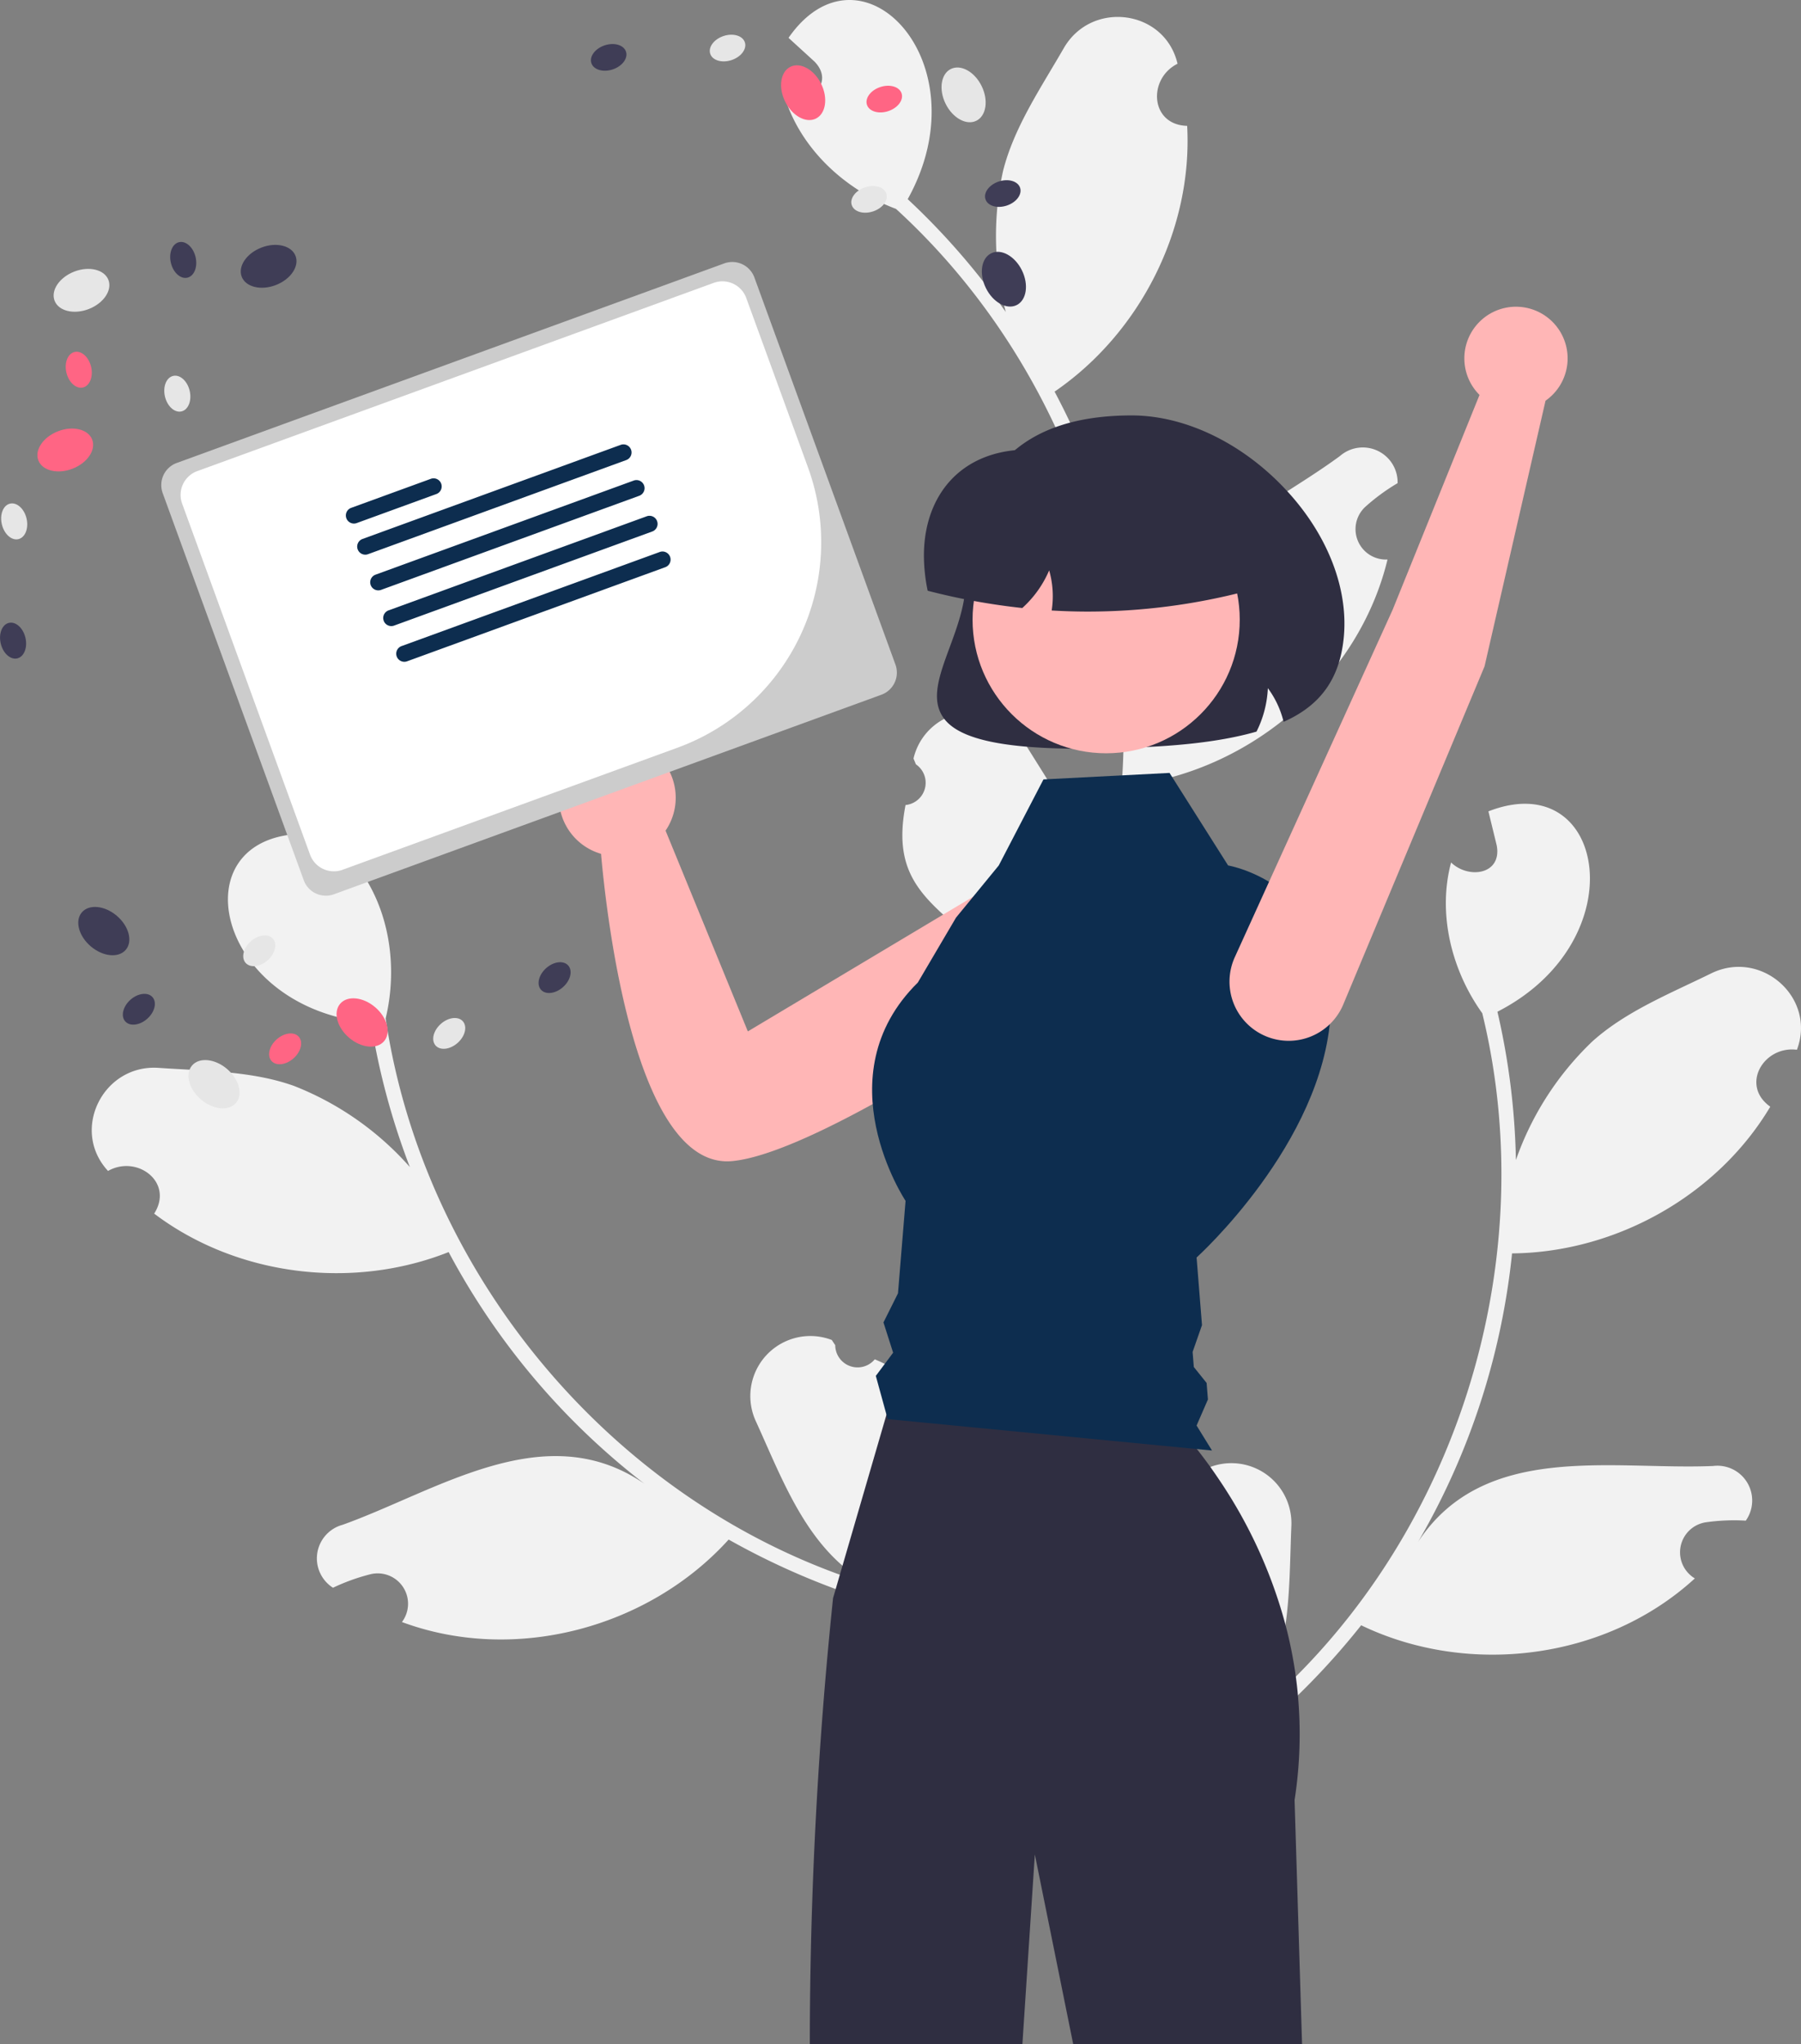 <svg data-name="Layer 1"
  xmlns="http://www.w3.org/2000/svg" viewBox="0 0 471.644 535.279">
  <rect x="0" y="0" width="471.644" height="535.279" fill="#808080" stroke="none"/>
  <path d="M303.222 396.304a5.853 5.853 0 0 0 8.195-7.333l.324-1.612a15.726 15.726 0 0 1 26.436 12.297c-.725 17.643.147 36.68-11.58 50.903 53.52-43.734 77.922-118.237 61.578-185.245-8.02-11.175-11.761-26.021-8.165-39.474 4.513 4.389 13.311 3.21 11.966-4.388-.721-3.003-1.468-5.997-2.189-9 30.825-12.029 38.873 33.806 2.359 52.467a187.67 187.67 0 0 1 4.84 38.831 78.907 78.907 0 0 1 20.023-31.057c8.751-7.879 20.322-12.512 31.087-17.798 13.099-6.449 27.637 6.337 22.479 19.986-8.72-1.116-14.89 9.307-6.977 14.908-13.898 23.341-40.547 38.177-67.623 38.413a188.401 188.401 0 0 1-24.591 75.516c17.297-26.301 50.77-18.729 77.224-19.849a9.114 9.114 0 0 1 8.575 14.314 52.642 52.642 0 0 0-10.424.424 7.956 7.956 0 0 0-2.913 14.701c-23.206 21.274-59.164 25.846-87.385 12.272a193.688 193.688 0 0 1-28.089 28.689l-41.957-20c.072-.538.166-1.084.253-1.615a52.809 52.809 0 0 0 11.939 4.842c-4.476-17.063-9.464-27.058 4.612-41.19ZM229.084 355.94a5.853 5.853 0 0 1-10.355-3.7c-.334-.504-.574-.866-.908-1.371a15.726 15.726 0 0 0-19.845 21.36c7.326 16.066 13.7 34.026 29.925 42.775-66.063-20.316-116.766-80.11-126.905-148.334 3.212-13.375 1.077-28.535-7.328-39.638-2.524 5.768-11.117 7.994-12.738.45-.465-3.053-.903-6.108-1.368-9.161-33.086.487-23.25 45.972 17.606 49.481a187.67 187.67 0 0 0 10.164 37.788 78.907 78.907 0 0 0-30.259-21.21c-11.076-3.996-23.541-3.922-35.504-4.757-14.564-1.032-23.205 16.293-13.28 26.989 7.655-4.322 17.301 3.003 12.085 11.175 21.676 16.375 51.953 20.062 77.117 10.068a188.401 188.401 0 0 0 51.26 60.662c-25.94-17.834-54.084 1.805-79.006 10.746a9.114 9.114 0 0 0-2.542 16.491 52.641 52.641 0 0 1 9.814-3.539 7.956 7.956 0 0 1 8.243 12.516c29.516 10.949 64.543 1.621 85.559-21.597a193.688 193.688 0 0 0 36.836 15.974l31.314-34.349c-.269-.471-.562-.941-.843-1.4a52.809 52.809 0 0 1-9.231 8.988c-2.291-17.491-1.442-28.628-19.808-36.408ZM237.143 210.798a5.853 5.853 0 0 0 2.715-10.656l-.63-1.519a15.726 15.726 0 0 1 28.802-4.531c9.235 15.05 20.573 30.368 18.768 48.713 20.045-66.145-1.236-141.599-52.165-188.113-12.888-4.806-24.271-15.044-28.786-28.217 6.194 1.127 12.84-4.756 7.487-10.315-2.273-2.091-4.562-4.16-6.835-6.251 18.883-27.172 51.119 6.39 31.212 42.24a187.67 187.67 0 0 1 25.668 29.536 78.907 78.907 0 0 1-.694-36.946c2.872-11.42 9.894-21.718 15.883-32.108 7.278-12.657 26.476-10.149 29.804 4.058-7.861 3.936-7.172 16.028 2.52 16.266 1.476 27.126-12.374 54.3-34.72 69.591a188.401 188.401 0 0 1 21.69 76.4c-.305-31.478 31.704-43.854 53.04-59.534a9.114 9.114 0 0 1 15.099 7.102 52.641 52.641 0 0 0-8.417 6.164 7.956 7.956 0 0 0 5.778 13.828c-7.403 30.599-34.704 54.443-65.7 58.909a193.688 193.688 0 0 1-7.322 39.477l-45.981 6.79c-.24-.486-.467-.992-.69-1.481a52.809 52.809 0 0 0 12.611-2.637c-13.229-11.669-22.942-17.185-19.137-36.765Z" fill="#f2f2f2"/>
  <path d="M283.389 196.054c-20.934 0-32.288-2.558-36.253-8.019-3.499-4.818-1.153-11.175 1.563-18.535 1.952-5.291 4.165-11.287 4.165-17.221 0-28.864 14.636-43.5 43.5-43.5 14.361 0 29.781 7.629 41.249 20.408 10.425 11.617 15.618 25.521 14.248 38.146-1.123 10.354-5.943 17.163-15.167 21.43l-.539.25-.153-.574a24.543 24.543 0 0 0-3.974-8.241 28.198 28.198 0 0 1-2.875 11.173l-.098.199-.213.061c-10.44 2.974-22.83 3.779-32.458 4.148q-7.029.274-12.993.276Z" fill="#2f2e41"/>
  <path d="M289.094 236.271a15.666 15.666 0 0 0-24.392-7.365l-68.857 41.167-21.546-52.573a15.297 15.297 0 1 0-16.901 6.075c1.328 15.16 8.708 82.921 34.383 80.458 21.581-2.07 75.175-37.763 91.822-50.139a15.668 15.668 0 0 0 5.491-17.624Z" fill="#ffb6b6"/>
  <path d="M340.983 535.279h-59.93l-10.05-49.69-3.26 49.69h-55.67a1135.632 1135.632 0 0 1 6.09-116.83l.69-2.35 1.09-3.76.69-2.36 11.52-39.56.91-3.14h69.37a101.545 101.545 0 0 1 11.01 12.16c1.13 1.44 2.31 3 3.52 4.68.84 1.19 1.71 2.44 2.58 3.75a125.997 125.997 0 0 1 17.1 37.6v.01q.915 3.435 1.62 7.03v.01c.42 2.13.79 4.29 1.08 6.5.22 1.61.41 3.24.55 4.89a112.103 112.103 0 0 1-.87 27.42Z" fill="#2f2e41"/>
  <ellipse cx="385.514" cy="258.379" rx="7.557" ry="5.257" transform="rotate(-21.161 -284.702 1141.999)" fill="#e6e6e6"/>
  <ellipse cx="434.517" cy="252.093" rx="7.557" ry="5.257" transform="rotate(-21.161 -235.698 1135.713)" fill="#3f3d56"/>
  <ellipse cx="381.264" cy="300.187" rx="7.557" ry="5.257" transform="rotate(-21.161 -288.952 1183.808)" fill="#ff6584"/>
  <ellipse cx="367.885" cy="318.884" rx="3.322" ry="4.776" transform="rotate(-13.316 -595.303 1787.578)" fill="#e6e6e6"/>
  <ellipse cx="367.594" cy="350.106" rx="3.322" ry="4.776" transform="rotate(-13.316 -595.595 1818.8)" fill="#3f3d56"/>
  <ellipse cx="410.603" cy="285.437" rx="3.322" ry="4.776" transform="rotate(-13.316 -552.586 1754.131)" fill="#e6e6e6"/>
  <ellipse cx="384.794" cy="279.17" rx="3.322" ry="4.776" transform="rotate(-13.316 -578.395 1747.864)" fill="#ff6584"/>
  <ellipse cx="412.149" cy="250.419" rx="3.322" ry="4.776" transform="rotate(-13.316 -551.039 1719.113)" fill="#3f3d56"/>
  <ellipse cx="420.218" cy="466.266" rx="5.257" ry="7.557" transform="rotate(-49.595 40.776 769.204)" fill="#e6e6e6"/>
  <ellipse cx="391.357" cy="426.167" rx="5.257" ry="7.557" transform="rotate(-49.595 11.915 729.105)" fill="#3f3d56"/>
  <ellipse cx="459.006" cy="450.096" rx="5.257" ry="7.557" transform="rotate(-49.595 79.564 753.034)" fill="#ff6584"/>
  <ellipse cx="481.817" cy="452.958" rx="4.776" ry="3.322" transform="rotate(-41.75 60.64 839.242)" fill="#e6e6e6"/>
  <ellipse cx="509.412" cy="438.348" rx="4.776" ry="3.322" transform="rotate(-41.75 88.235 824.632)" fill="#3f3d56"/>
  <ellipse cx="432.066" cy="431.32" rx="4.776" ry="3.322" transform="rotate(-41.75 10.889 817.604)" fill="#e6e6e6"/>
  <ellipse cx="438.843" cy="456.999" rx="4.776" ry="3.322" transform="rotate(-41.75 17.666 843.283)" fill="#ff6584"/>
  <ellipse cx="400.536" cy="446.633" rx="4.776" ry="3.322" transform="rotate(-41.75 -20.641 832.917)" fill="#3f3d56"/>
  <ellipse cx="616.524" cy="207.202" rx="5.257" ry="7.557" transform="rotate(-26.188 42.425 898.874)" fill="#e6e6e6"/>
  <ellipse cx="627.079" cy="255.467" rx="5.257" ry="7.557" transform="rotate(-26.188 52.981 947.139)" fill="#3f3d56"/>
  <ellipse cx="574.504" cy="206.632" rx="5.257" ry="7.557" transform="rotate(-26.188 .405 898.304)" fill="#ff6584"/>
  <ellipse cx="554.707" cy="194.943" rx="4.776" ry="3.322" transform="rotate(-18.343 -192.126 1231.569)" fill="#e6e6e6"/>
  <ellipse cx="523.579" cy="197.388" rx="4.776" ry="3.322" transform="rotate(-18.343 -223.254 1234.014)" fill="#3f3d56"/>
  <ellipse cx="591.768" cy="234.565" rx="4.776" ry="3.322" transform="rotate(-18.343 -155.065 1271.192)" fill="#e6e6e6"/>
  <ellipse cx="595.75" cy="208.307" rx="4.776" ry="3.322" transform="rotate(-18.343 -151.083 1244.933)" fill="#ff6584"/>
  <ellipse cx="626.787" cy="233.038" rx="4.776" ry="3.322" transform="rotate(-18.343 -120.046 1269.664)" fill="#3f3d56"/>
  <path d="m273.264 204.09 33.016-1.701 15.335 24.231s28.853 4.824 26.853 38.824-35.106 63.835-35.106 63.835l1.415 17.706-2.458 7.023.315 3.943 3.353 4.176.345 4.319-2.971 6.833 4.04 6.543-84.934-8.229-3.106-11.314 4.531-6.075-2.531-7.925 3.805-7.622 1.984-24.211s-21.704-32.608 3.212-57.167l10-17 11.189-13.651Z" fill="#0d2d4f"/>
  <circle cx="289.678" cy="162.263" r="34.984" fill="#ffb6b6"/>
  <path d="M284.994 160.143q-4.522 0-9.039-.255l-.538-.03.071-.534a24.504 24.504 0 0 0-.733-9.973 28.203 28.203 0 0 1-6.873 9.707l-.167.153-.225-.025a172.659 172.659 0 0 1-24.25-4.423l-.305-.078-.061-.309a45.783 45.783 0 0 1-.92-8.878c0-9.316 3.377-17.157 9.511-22.078 6.675-5.357 16.245-7.004 26.954-4.642h34.245a14.216 14.216 0 0 1 14.2 14.2v21.686l-.374.098a163.812 163.812 0 0 1-41.496 5.38Z" fill="#2f2e41"/>
  <path d="M46.28 121.229a6.164 6.164 0 0 0-3.676 7.893l36.943 101.369a6.164 6.164 0 0 0 7.893 3.677l143.383-52.255a6.164 6.164 0 0 0 3.676-7.893L197.556 72.65a6.164 6.164 0 0 0-7.893-3.677Z" fill="#ccc"/>
  <path d="m177.459 195.772-87.765 31.985a6.634 6.634 0 0 1-8.495-3.957L47.692 131.86a6.634 6.634 0 0 1 3.957-8.495l135.281-49.302a6.634 6.634 0 0 1 8.495 3.957l16.19 44.425a57.264 57.264 0 0 1-34.156 73.328Z" fill="#fff"/>
  <path d="m114.307 129.352-20.856 7.601a2.12 2.12 0 1 1-1.452-3.983l20.856-7.601a2.12 2.12 0 0 1 1.452 3.983ZM164.028 120.46 96.42 145.099a2.12 2.12 0 1 1-1.452-3.983l67.608-24.639a2.12 2.12 0 0 1 1.452 3.983ZM167.436 129.81l-67.608 24.639a2.12 2.12 0 1 1-1.452-3.983l67.608-24.64a2.12 2.12 0 0 1 1.452 3.983ZM170.844 139.161l-67.608 24.64a2.12 2.12 0 1 1-1.452-3.983l67.608-24.639a2.12 2.12 0 0 1 1.452 3.983ZM174.251 148.511l-67.608 24.639a2.12 2.12 0 1 1-1.452-3.983l67.608-24.639a2.12 2.12 0 0 1 1.452 3.983Z" fill="#0d2d4f"/>
  <path d="m388.773 174.48-37.016 88.58a15.496 15.496 0 0 1-20.071 8.356 15.496 15.496 0 0 1-8.255-20.918l41.272-90.834 22.752-56.251a13.522 13.522 0 1 1 17.288 1.514Z" fill="#ffb6b6"/>
</svg>
